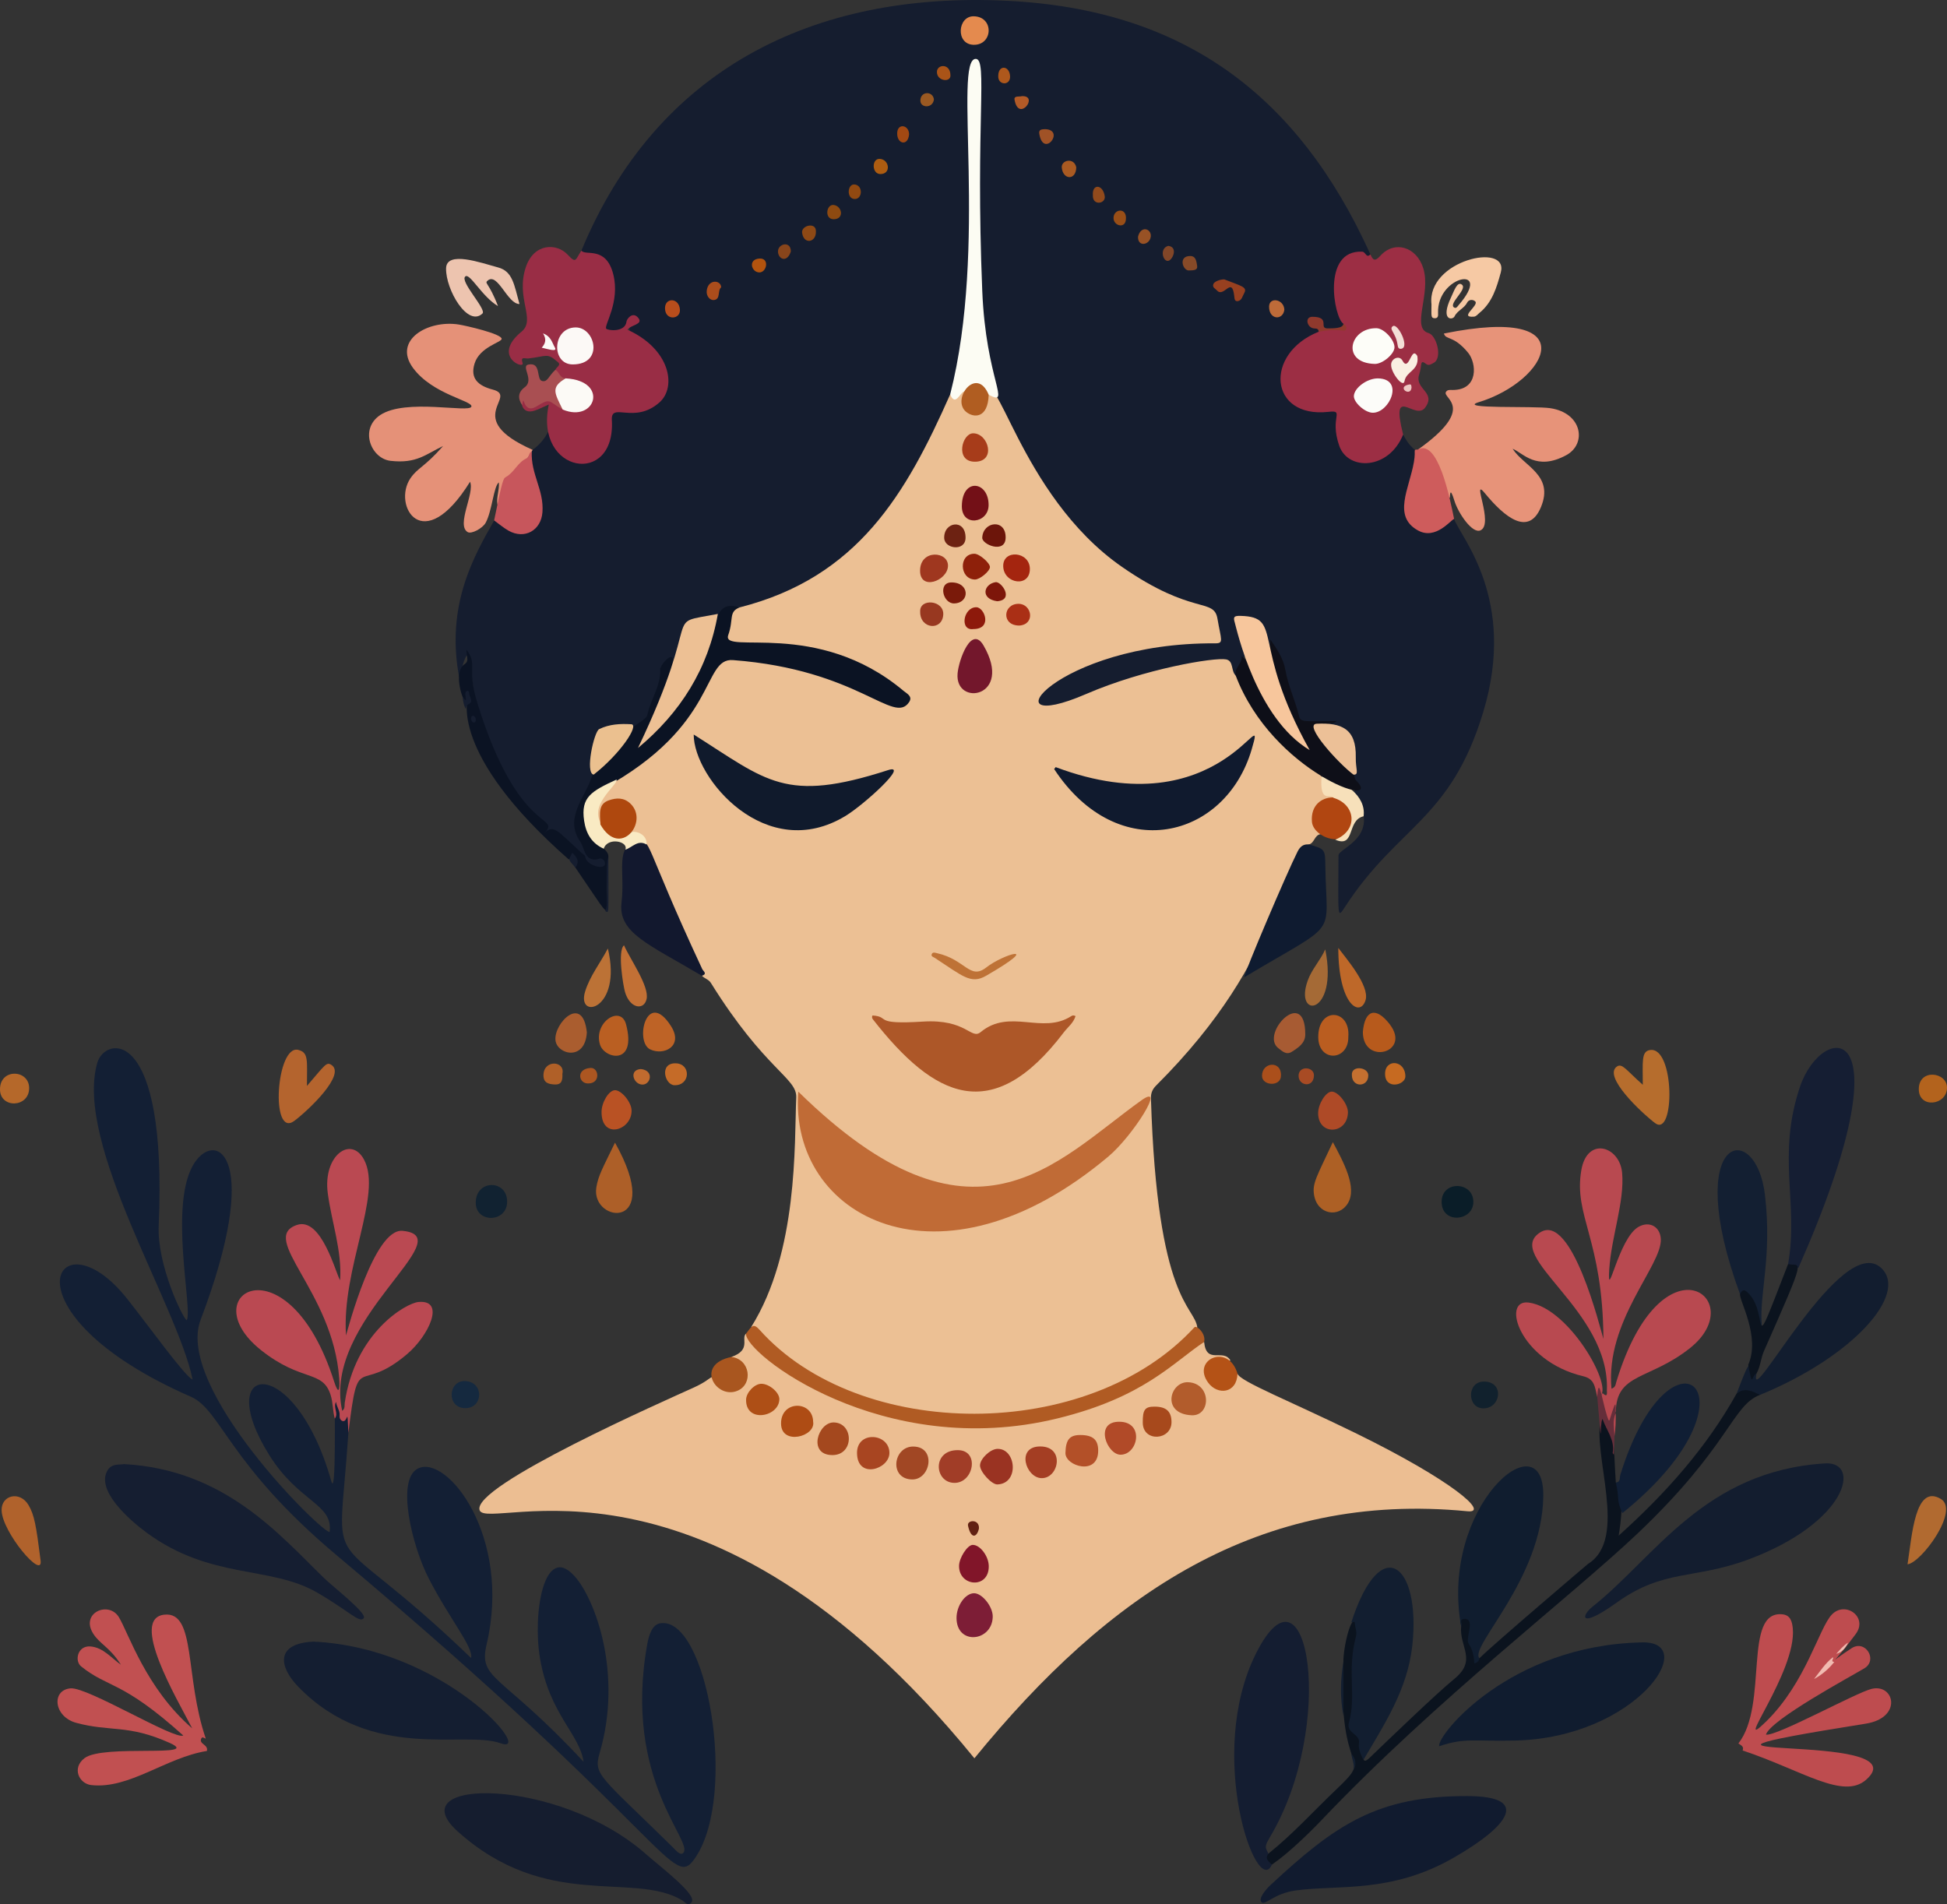 <?xml version="1.0" encoding="UTF-8"?>
<svg id="Layer_2" data-name="Layer 2" xmlns="http://www.w3.org/2000/svg" viewBox="0 0 1039.99 1017.19">
  <rect x="0" y="0" width="1039.99" height="1017.19" fill="#333333" stroke="none"/>
  <defs>
    <style>
      .cls-1 {
        fill: #131f32;
      }

      .cls-2 {
        fill: #b05d21;
      }

      .cls-3 {
        fill: #7d1d36;
      }

      .cls-4 {
        fill: #b06028;
      }

      .cls-5 {
        fill: #101a2c;
      }

      .cls-6 {
        fill: #ab4f1b;
      }

      .cls-7 {
        fill: #fcfcf9;
      }

      .cls-8 {
        fill: #f9eac3;
      }

      .cls-9 {
        fill: #b14611;
      }

      .cls-10 {
        fill: #73172c;
      }

      .cls-11 {
        fill: #f7e0ba;
      }

      .cls-12 {
        fill: #131f34;
      }

      .cls-13 {
        fill: #ad5c11;
      }

      .cls-14 {
        fill: #984e17;
      }

      .cls-15 {
        fill: #b84d1c;
      }

      .cls-16 {
        fill: #8e4915;
      }

      .cls-17 {
        fill: #faefe2;
      }

      .cls-18 {
        fill: #ae4a27;
      }

      .cls-19 {
        fill: #af480e;
      }

      .cls-20 {
        fill: #c47030;
      }

      .cls-21 {
        fill: #8e200a;
      }

      .cls-22 {
        fill: #ad6025;
      }

      .cls-23 {
        fill: #983820;
      }

      .cls-24 {
        fill: #992d45;
      }

      .cls-25 {
        fill: #7a1a0a;
      }

      .cls-26 {
        fill: #a94f52;
      }

      .cls-27 {
        fill: #88451b;
      }

      .cls-28 {
        fill: #b25c2c;
      }

      .cls-29 {
        fill: #f1bbb1;
      }

      .cls-30 {
        fill: #ba4952;
      }

      .cls-31 {
        fill: #a7491c;
      }

      .cls-32 {
        fill: #b95224;
      }

      .cls-33 {
        fill: #131d2f;
      }

      .cls-34 {
        fill: #652e3a;
      }

      .cls-35 {
        fill: #e59178;
      }

      .cls-36 {
        fill: #aa5d2f;
      }

      .cls-37 {
        fill: #ce5c5c;
      }

      .cls-38 {
        fill: #612112;
      }

      .cls-39 {
        fill: #a4250f;
      }

      .cls-40 {
        fill: #ad5728;
      }

      .cls-41 {
        fill: #ab4d1c;
      }

      .cls-42 {
        fill: #ecc097;
      }

      .cls-43 {
        fill: #101e34;
      }

      .cls-44 {
        fill: #121d2f;
      }

      .cls-45 {
        fill: #e79379;
      }

      .cls-46 {
        fill: #974020;
      }

      .cls-47 {
        fill: #101d2f;
      }

      .cls-48 {
        fill: #101c2f;
      }

      .cls-49 {
        fill: #b5682a;
      }

      .cls-50 {
        fill: #111b2f;
      }

      .cls-51 {
        fill: #112231;
      }

      .cls-52 {
        fill: #ae4f16;
      }

      .cls-53 {
        fill: #bd6b39;
      }

      .cls-54 {
        fill: #0b131e;
      }

      .cls-55 {
        fill: #8d190b;
      }

      .cls-56 {
        fill: #151e33;
      }

      .cls-57 {
        fill: #be6829;
      }

      .cls-58 {
        fill: #c15051;
      }

      .cls-59 {
        fill: #151d2f;
      }

      .cls-60 {
        fill: #ba5d20;
      }

      .cls-61 {
        fill: #fcf9f6;
      }

      .cls-62 {
        fill: #0e0f18;
      }

      .cls-63 {
        fill: #ecbe92;
      }

      .cls-64 {
        fill: #9f371f;
      }

      .cls-65 {
        fill: #914a1c;
      }

      .cls-66 {
        fill: #c06b36;
      }

      .cls-67 {
        fill: #aa2f15;
      }

      .cls-68 {
        fill: #0a1d28;
      }

      .cls-69 {
        fill: #a75b33;
      }

      .cls-70 {
        fill: #f3ded6;
      }

      .cls-71 {
        fill: #101a2e;
      }

      .cls-72 {
        fill: #edc094;
      }

      .cls-73 {
        fill: #15293f;
      }

      .cls-74 {
        fill: #ebc08f;
      }

      .cls-75 {
        fill: #b66d2d;
      }

      .cls-76 {
        fill: #ae4c14;
      }

      .cls-77 {
        fill: #731017;
      }

      .cls-78 {
        fill: #a73c1a;
      }

      .cls-79 {
        fill: #a05226;
      }

      .cls-80 {
        fill: #c7565c;
      }

      .cls-81 {
        fill: #a95a22;
      }

      .cls-82 {
        fill: #6c150a;
      }

      .cls-83 {
        fill: #a84521;
      }

      .cls-84 {
        fill: #814628;
      }

      .cls-85 {
        fill: #b16a30;
      }

      .cls-86 {
        fill: #fdfdf8;
      }

      .cls-87 {
        fill: #aa5418;
      }

      .cls-88 {
        fill: #811529;
      }

      .cls-89 {
        fill: #141e31;
      }

      .cls-90 {
        fill: #a14724;
      }

      .cls-91 {
        fill: #b84950;
      }

      .cls-92 {
        fill: #a13d27;
      }

      .cls-93 {
        fill: #edc4af;
      }

      .cls-94 {
        fill: #e48a4e;
      }

      .cls-95 {
        fill: #ba5f22;
      }

      .cls-96 {
        fill: #fcfaf6;
      }

      .cls-97 {
        fill: #a43e23;
      }

      .cls-98 {
        fill: #fcfcf3;
      }

      .cls-99 {
        fill: #7d160a;
      }

      .cls-100 {
        fill: #151e31;
      }

      .cls-101 {
        fill: #121e30;
      }

      .cls-102 {
        fill: #6d2212;
      }

      .cls-103 {
        fill: #b14a28;
      }

      .cls-104 {
        fill: #b05b23;
      }

      .cls-105 {
        fill: #ae581c;
      }

      .cls-106 {
        fill: #b0622c;
      }

      .cls-107 {
        fill: #914911;
      }

      .cls-108 {
        fill: #a24913;
      }

      .cls-109 {
        fill: #9a3322;
      }

      .cls-110 {
        fill: #a56a36;
      }

      .cls-111 {
        fill: #12182e;
      }

      .cls-112 {
        fill: #8f392d;
      }

      .cls-113 {
        fill: #b35028;
      }

      .cls-114 {
        fill: #bc7236;
      }

      .cls-115 {
        fill: #f7c69c;
      }

      .cls-116 {
        fill: #b25a27;
      }

      .cls-117 {
        fill: #ac5621;
      }

      .cls-118 {
        fill: #ad5f28;
      }

      .cls-119 {
        fill: #874a28;
      }

      .cls-120 {
        fill: #b2530e;
      }

      .cls-121 {
        fill: #b3631d;
      }

      .cls-122 {
        fill: #9c2e44;
      }

      .cls-123 {
        fill: #b4642e;
      }

      .cls-124 {
        fill: #b45216;
      }

      .cls-125 {
        fill: #b75a1c;
      }

      .cls-126 {
        fill: #a4481e;
      }

      .cls-127 {
        fill: #985225;
      }

      .cls-128 {
        fill: #c27035;
      }

      .cls-129 {
        fill: #ecc094;
      }

      .cls-130 {
        fill: #11212d;
      }

      .cls-131 {
        fill: #c56b28;
      }

      .cls-132 {
        fill: #a9561f;
      }

      .cls-133 {
        fill: #0b1323;
      }

      .cls-134 {
        fill: #8e4a11;
      }

      .cls-135 {
        fill: #0f1b30;
      }

      .cls-136 {
        fill: #efc8c3;
      }

      .cls-137 {
        fill: #9a5922;
      }

      .cls-138 {
        fill: #c16b2f;
      }

      .cls-139 {
        fill: #c66a21;
      }

      .cls-140 {
        fill: #a84b24;
      }

      .cls-141 {
        fill: #141d31;
      }

      .cls-142 {
        fill: #f6c9a4;
      }

      .cls-143 {
        fill: #be6326;
      }

      .cls-144 {
        fill: #be4c4f;
      }

      .cls-145 {
        fill: #be7236;
      }
    </style>
  </defs>
  <g id="Layer_1-2" data-name="Layer 1">
    <g>
      <path class="cls-59" d="M284.5,240.32c9.86-7.23,7.82-14.26,9.91-6.7,4.38,15.83,29.99,17.43,31.18-.16.79-11.7-2.15-14.95,6.11-14.25,25.88,2.21,34.9-22.77,7.22-39.85q-5.25-3.24-.41-7.1c1.92-1.53-.47-3.88-3.11.91-3.6,6.54-15.85,5.6-12.32-.9,3.46-6.36,7.16-21.99-.31-32.48-5.48-7.69-12.43-.47-12.2-5.93C350.33,37.81,433.51-4.79,538.16.43c93.71,4.67,155.13,49.96,193.83,135.44.4,1.09,0,1.96-1.13,1.49-19.21-8.01-20.57,22.52-12.65,35.32,1.65,5.61-10.36,4.74-12.39.55-2.3-4.76-8-1.98-4.36.59,1.3.92,3.76.76,3.22,3.42-1.62,2.05-4.07,2.89-6.22,4.1-20.05,11.28-17.41,42.03,11.65,37.54,3.91-.6,5.42.87,4.8,4.66-1.02,6.27.36,19.4,10.26,21.96,14.17,3.67,19.19-9.04,24.31-13.37,5.64,10.89,8.36,5.81,6.97,14.72-2.07,13.34-11.35,28.78,1.77,35.51,3.95,2.03,9.82.61,14.32-3.08,1.12-.92,1.55-4,4.18-2.04,3.32,9.62,33.77,42.66,15.58,103.03-17.45,57.91-45.77,60.83-73.83,104.14-4.34,6.7-3.62,5.66-3.52-27.43.01-4.1,24.56-10.25,7.75-33.77,2.14-2.03,3.42-4,.41-6.49-2.48-2.05,3.14-4.88-2.22-23.22-1.51-5.17-10.15-3.39-11.37-7.04.74-.53,9.96-.64-9.74-.16-4.64.11-6.06-.95-7.49-5.2-2.77-8.23-5.63-16.44-7.44-24.95-.93-4.34-6.21-12.88-5.55-12.95.93-.1-1.05,7.68-3.86-2.89-2.61-9.84-.31-7.36-10.82-9.64-8.75-1.9,1.35,13.25.42,19.61-1.3,1.56-3.54,9.97-5.31,10.63-4.16-1.38-1.5-8.24-7.71-7.55-41.52,4.58-60,13.99-86.34,24.77-20.86,8.54-17.12-20.19,45.12-33.66,27.34-5.92,41.24,4.29,39.29-7.93-.94-5.94-.56-9.69-9.31-12.3-54.91-16.42-89.4-61.12-108.65-114.14-18.47-63.1-4.93-176.27-11.5-175.93-6.1.32,4.56,108.66-8.07,161.81-18.37,77.25-79.36,129.52-141.16,135.58-8.57.84-7,19.38-11.25,21.39-3.82-.66-5.83,1.86-6.06,4.83-.66,8.55-4.6,16.02-7.16,23.93-1.3,4.03-5.35,5.52-8.7,7.53-5.87-3.05-11.37-.69-16.87,1.21-2.71.94-6.15,15.14-3.97,23.07-1.4,4.55-2.6,9.06-5.56,13.09-9.71,13.21,1.82,26.39,2.37,27.94,1.81,5.07,4.9,1.71,8.07,3.87,3.14,2.15,1.29,5.82-1.38,5.55-7.91-.82-3.38.32-22.8-18.19-2.33-2.22-5.23.32-6.94-.94-1.62-1.19.27-4.28-2.26-6.38-48.35-40.12-32.15-117.67-43.63-76.66-7.22-38.56,7.89-64.7,18.71-83.8,2.8-1.09,3.58,2.97,10.74,5.46,9.08,3.16,16.61-5.68,13.05-18.85-3.01-11.11-7.01-21.51-3.22-24.28Z"/>
      <path class="cls-129" d="M395.15,324.45c63.18-16.08,88.82-60.63,112.4-113.8,5.09,2.73,8.59-7.11,7.38,2.63-1.02,8.23,10.75,10.06,11.91,1.76,3.97-28.41,16.75,49.16,72.48,87.8,37.74,26.17,49.05,16.3,50.98,27.66,1.94,11.41,3.58,13.2-1.24,13.17-85.42-.54-123.51,50.66-68.84,27.04,31.17-13.47,68.54-19.66,74.7-18.46,4.14.81,2.51,6.18,5.11,8.58,1.47.7,1.91,2.16,2.51,3.48,20.19,44.22,44.33,41.63,44.76,55.29.21,6.65,6.06,3.73,5.12,6.85-.82.78-16.82,3.87-8.32,16.07.66.95,1.54,1.78,1.3,3.1-3.3.43-3.24,4.67-6.21,5.47-17.07,7.97-11.15,58.52-81.57,128.71-2.05,2.04-2.94,4.09-2.85,7,3.34,108.82,23.13,110.53,24.77,122.27-16.02,18.01-49.48,38.62-86.59,44.7-99.73,16.35-150.04-44.16-151.68-44.92,25.11-40.15,23-97.64,24.03-122.61.43-10.51-16.5-14.47-45.61-61.2-1.17-1.88-3.37-2.29-4.76-3.8-.76-4.91-3.64-8.95-5.71-13.27-29.2-60.88-20.51-59.48-32.14-63.56-.35-1.76.94-3.01,1.41-4.51,2-6.43-4.03-14.09-11.61-11.59-8.1,2.67-3.18,8.95-6.13,12.25-7.67-6.37,5.07-23.82,13.86-28.54,17.86-9.59,39.43-35.83,47.43-55.74,1.45-3.61,3.73-5,7.44-4.78,64.5,3.79,87.92,32.66,94.25,23.38,3.24-4.76-26.92-31.7-87.3-30.73-9.72.16-9.73.02-7.57-9.48.84-3.67.34-10.88,6.31-10.23Z"/>
      <path class="cls-63" d="M643.18,716.86c1.25,12.39,10.11,3.22,14.09,9.91-1.65,1.01-13.67-4.04-12.76,6.42.73,8.43,12.12,11.51,14.78,4.07.43-1.21.54-2.61,1.73-3.46,1.01,4.06,28.73,14.91,63.69,32.07,50.88,24.97,71.26,42.62,59.15,41.44-111.05-10.84-191.78,44.14-263.38,131.96-143.92-176.74-259.73-120.73-264.26-132.45-4.99-12.91,100.46-59.26,114.4-65.62,11.74-5.36,8.13-7.84,12.33-2.53,5.42,6.87,14.13,3.51,15.18-3.03,1.13-7.04-6.96-10.05-7.45-10.77,10.91-3.79,4.87-10.02,7.84-12.46,15.22,20.98,54.05,39.16,76.46,44.05,106.71,23.29,160.29-38.93,168.22-39.61Z"/>
      <path class="cls-12" d="M186.09,765.36c-5.51,83.55-14.44,43.21,65.54,120.34,1.3-5.84-11.39-20.66-22.64-42.53-8.82-17.15-17.6-52.76-5.75-58.69,15.5-7.77,50.25,36.33,36.67,94.02-4.5,19.11,7.87,15.27,51.8,62.63-2.04-14.71-18.19-25.42-23.24-55.1-4.15-24.37,2.25-62.18,18.5-43.98,10.94,12.25,25.78,51.99,13.3,94.54-3.43,11.7.35,12.07,38.96,50.08,1.59,1.56,3.98,4.57,5.52,3.34,6.92-5.52-32.25-38.49-19-111.81.94-5.22,2.79-10.33,6.79-11.02,25.05-4.32,41.56,91.1,19.08,124.87-12.66,19.01-10.91-9.38-191.8-161.23-57.63-48.37-61.8-77.65-77.85-84.68-103.61-45.34-71.68-99.71-34.13-52.43,11.57,14.57,31.21,42.01,35.03,43.21-8.19-39.92-63.37-125.94-50.9-169.18,4.08-14.15,37.53-20.61,32.79,86.98-.92,20.94,12.79,49.34,14.98,50.58,3.38-5.77-10.11-63.09,4.33-84.4,11.84-17.47,36.01-2.51,3.07,84.18-13.81,36.34,65.1,114.21,68.94,113.28,1.84-15.19-16.27-15.62-32.16-40.9-31.44-50.05,13.48-55.77,33.03,13.76,2.74,9.76,1.64-42.55,1.94-43.33,4.22,1.25.97,9.83,6.82,8.18,1.17-.33.74,7.99.39,9.3Z"/>
      <path class="cls-30" d="M186.09,765.36c-.71-15.47-.05-4.89-3.28-6.32-1.21-.54-1.52-1.77-1.42-2.97.23-2.61-1.67-4.59-1.87-7.18-1.76,2.97,1.52,6.13-.7,8.92-1.12-4.11-.89-8.42-2.21-12.58-4.31-13.65-15.41-6.69-37.17-23.98-37.59-29.88,14.34-60.7,39.06,16.84,2.2,6.92,3.2,5.27,2.67-1.97-3.4-46.38-43.14-74.75-22.59-81.75,13.22-4.5,20.82,26.15,23.09,29.54,1.06-15.72-4.48-30.8-6.58-46.4-2.72-20.19,12.4-31.12,19.37-18.02,9.96,18.72-12.05,57.89-9.64,93.92,1.04-3.5,15.05-57.3,30.17-55.9,32.35,3-43.08,47.55-32.2,96.16,1.66-1.22,1.15-2.83,1.35-4.22,5.47-37.64,32.7-53.32,39.38-53.93,14.69-1.35,5.44,18.07-6.01,27.79-26.73,22.69-25.85-3.32-31.41,42.06Z"/>
      <path class="cls-122" d="M749.48,232.14c-7.66,18.98-29.42,19.43-34.11,6.02-5.41-15.5,3.3-19.16-5.81-18.15-31.71,3.5-34.49-31.11-5.23-42.78,6.1-3.89,16.66,1.6,13.2-4.35-4.9-2.9-11.74-39.61,10.14-38.42,1.85.1,2.14,3.73,4.31,1.41,1.42,3.26,2.48,3.93,5.4.7,7.53-8.33,19.33-4.72,22.87,6.76,4.26,13.81-6.72,31.93,2.84,34.6,4.25,1.19,7.61,13.44,2.62,15.96-1.38.69-2.51,1.62-3.99.5-3.47-2.64-2,.56-3.68,5.72-2.56,7.89,9.36,9.31,3.17,17.67-5.35,7.22-18.66-13.22-11.73,14.37Z"/>
      <path class="cls-24" d="M310.57,133.86c2.01,3.06,13.12-2.77,17.02,12.71,3.73,14.84-5.03,27.24-3.79,28.99.72,1.01,10.18,2.2,10.86-3.85.15-1.36,3.31-5.57,6.3-1.86,2.83,3.52-4.16,3.66-5.78,6.29,22.88,10.36,26.35,30.64,17.06,38.84-13.48,11.9-25.99-.47-25.42,9.38,2.1,35.91-41.58,28.42-33.67-8.28-2.83,1.24-5.19,2.5-7.7,3.31-6.75,2.18-7.56-4.96-6.26-5.67,1.46-.8,3.78,5.34,6.98,1.96,6.63-7.01,11.72,1,14.76,1.96,16.8,7.16,20.93-14.33,1.32-14.44-3.14-.63-4.88-2.64-5.57-5.68.42-1.4,3.2-2.44,1.38-4.03-6-5.25-5.68-3.15-15.9-1.99-1.6.18-4.28-1.33-3.02,2.42,1.26,3.75-16.74-3.48-.54-16.77,7.84-6.43-3.31-17.76,2.27-34.44,4.31-12.88,16.47-12.99,22.38-6.64,4.66,5.01,3.98,2.66,7.33-2.2Z"/>
      <path class="cls-35" d="M284.5,240.32c-5.91,11.62-17.01,13.71-16.85,26.41.01,1.13.08,2.83-1.97,2.7-.6-3.85,1.11-7.55.8-11.73-2.78,1.85-3.59,15.19-7.06,21.55-1.62,2.97-7.62,6.21-9.63,4.98-6.23-3.81,3.87-20.79,1.29-26.88-25.28,40.72-41.58,12.52-31.87-1.82,3.88-5.72,7.4-5.82,17.47-17.26-9.3,4.38-14.07,9.5-28.06,7.91-10.48-1.19-16.78-16.97-5.55-24.45,13.67-9.1,47.71-.96,48.73-4.52.89-3.11-20.78-6.45-31.22-20.7-10.8-14.75,7.89-25.77,24.48-23.15,3.89.62,23.03,5,22.9,7.68-.09,1.86-11.73,4.28-14.48,13.19-2.42,7.85,1.79,11.81,9.73,13.89,14.31,3.74-17.07,15.21,21.29,32.19Z"/>
      <path class="cls-45" d="M757.47,240.12c31.66-22.54,12.93-27.25,14.85-30.69.78-1.38,2.32-1.1,3.61-1.1,14.06-.02,12.77-14.42,8.27-19.89-7.86-9.56-11.88-6.6-12.94-10.27,76.94-15.66,55.44,25.43,18.74,36.63-12.47,3.81,29.28,1.92,38.09,3.25,17.24,2.59,19.58,19.18,8.47,25.13-15.97,8.56-22.9-1.14-28.59-3.46,5.81,9.3,22.23,14.02,15.15,31.12-6.52,15.73-19.21,5.76-30-7.41-7.48-9.12,5,16.46-2.28,19.86-4.4,2.05-11.98-9.28-13.96-15.77-2.64-8.62-2.25-2.08-2.46-1.66-3.96-.54-5.31-26.87-16.95-25.73Z"/>
      <path class="cls-91" d="M856.1,744.27c2.88,2.72,2.17-.6,2.21-1.5,1.85-43.01-55.74-71.76-35.59-84.45,16.9-10.65,31.96,51.07,33.75,56.94-.32-53.37-16.06-65.59-11.8-90.19,3.15-18.22,20.51-12.81,21.79,1.44,1.38,15.4-5.79,34.19-6.88,51.62-1.18,18.85,4.83-16.8,15.74-22.81,5.84-3.22,11.5.03,11.81,6.61.66,14.16-29.76,43.73-26.35,79.91,2.22-.73,2.18-2.33,2.57-3.62,24.37-80.2,71.98-44.08,39.44-18.13-21.59,17.22-39.49,13.2-39.7,34.24-1.54-1.37-.49-2.47-.55-3.73-1.35,6.52-1.09,8.02-2.91,8.27-3.51.48-6.14-13.11-3.56-14.6Z"/>
      <path class="cls-133" d="M395.15,324.45c-6.13,2.36-3.12,6.16-6.16,14.8-3.89,11.03,47.36-9.13,93.66,29.82,1.66,1.4,5,2.88,2.98,5.95-8.28,12.58-26.83-17.31-94.1-22.4-16.74-1.27-7.4,34.84-69.43,68.67-11.61,6.33-13.27,18.67-3.73,28.11,4.64,4.59,6.93,5.69,6.58,8.8-3.42,30.63,7.33,41.6-17.58,5.3-1.17-1.29,1.79-7.19-3.6-4.41-65.07-57.21-53.63-86.58-53.85-86.92-.51.83,0,2.52-1.32,2.63-1.24.11-6.84-15.77-.47-19.98,2.77-1.83.85-4.5,1.02-7.72,6.31,8.12-.2,9.02,6,28.98,21.73,70,44.54,59.15,35.84,68.81,4.69-4.72,6.75-1.06,19.71,10.78.74.68,1.8,1.03,1.96,2.25.57,4.33,10.9,7.45,10.49,3.1-.15-1.61-1.85-2.66-2.77-2.37-8.19,2.61-8.04-5.64-10.42-9.01-8.78-12.44,2.53-23.76,5.79-33.73,2.59-7.94,10.96-7.13,20.02-24.72,2.02-3.92,9.36-6.25,10.03-9.39,1.75-8.24,7.21-15.39,6.86-24.26-.15-3.86,21.07-25.63-10.08,39.79,48.67-45.16,30.72-79.35,52.59-72.89Z"/>
      <path class="cls-59" d="M344.91,990.35c8.19,7.21,27.56,21.77,24.54,25.78-1.92,2.54-3.64-.14-5.22-1.08-26.09-15.47-72.44,6.03-119.91-36.85-31.64-28.58,53.8-29.05,100.59,12.15Z"/>
      <path class="cls-100" d="M66.17,782.12c53.86,2.84,83.34,37.99,106.86,60.82,5.23,5.08,23.32,18.98,21.25,21.52-2.25,2.77-7.3-3.5-24.86-13.7-25.01-14.53-56.65-6.76-90.98-31.93-9.63-7.06-27.4-22.86-20.96-33.42,2.34-3.84,6.47-2.79,8.7-3.28Z"/>
      <path class="cls-33" d="M933.61,833.17c-28.67,10.63-44.98,4.92-70.02,22.9-20,14.36-19.28,7.21-12.82,2.1,33.21-26.3,59.54-72.41,124.02-76.42,19.65-1.22,12.19,31.64-41.18,51.42Z"/>
      <path class="cls-89" d="M167.47,876.95c70.23,3.31,119,61.29,99.87,54.29-19.23-7.04-68.72,10.3-108.05-30.21-10.4-10.72-12.26-23.12,8.18-24.08Z"/>
      <path class="cls-48" d="M768.75,932.81c-1.38-5.73,37.63-54.09,108.48-55.45,31.4-.6-3.33,50.91-67.84,52.43-22.41.53-26.64-1.65-40.63,3.03Z"/>
      <path class="cls-50" d="M776.7,992.26c-33.73,19.42-61.78,14.45-84.76,17.64-11.26,1.56-16,7.92-17.99,6.31-2.24-1.8,2.47-7.15,4.57-9.11,34.59-32.16,56.96-47.8,105.45-47.64,34.02.11,21.74,16.1-7.27,32.79Z"/>
      <path class="cls-58" d="M109.9,928.73c-.78-.07-1.71-1.19-2.28-.18-1.78,3.15,3.86,3.31,2.88,6.81-21.95,3.53-41.38,20.49-61.74,18.22-6.57-.73-10.51-9.15-3.59-14.4,9.97-7.57,63.32-.09,45.5-8.11-22.33-10.04-31.62-5.79-49.9-10.72-12.17-3.28-13.41-17.58-3.06-18.44,9.15-.77,55.4,27.6,60.2,25.2-33.11-29.76-39.87-25.09-54.58-36.93-3.61-2.9-1.97-11.13,4.9-10.66,6.95.47,11.61,6.55,16.36,9.76-5.94-9.35-11.17-10.94-14.75-16.51-7.17-11.17,8.25-17.8,13.66-8.88,5.19,8.56,14.41,37.97,39.17,59.4-8.39-16.18-33.76-59.02-14.68-60.76,16.82-1.53,10.61,33.11,21.92,66.2Z"/>
      <path class="cls-141" d="M679.39,996.04c-7.99,18.63-35.57-58.66-8.51-112.75,27.73-55.43,43.36,38.2,7.24,98.48-4.25,7.09-.55,4.88,1.27,14.27Z"/>
      <path class="cls-144" d="M930.82,935.09c.9-2.24-1.01-2.8-2.25-3.75,16.28-20.75,2.14-71.26,23.58-68.97,4.36.47,5.14,4.17,5.47,7.53,2.21,23.13-33.13,68.19-14.32,49.8,21.45-20.97,28.31-50.16,35.23-57.26,7.2-7.38,19.39,1.38,12.74,10.41-22.41,30.42-28.03,24.29-2.24,7.62,7.43-4.8,14.12,6.34,6.85,10.72-7.28,4.39-50.1,27.43-52.61,35.44,5.41,1.13,48.26-22.51,56.49-24.45,12.21-2.87,16.56,15.45-3.12,18.59-140.41,22.38,31.03,2.83.12,29.99-12.29,10.79-34.14-5.06-65.94-15.67Z"/>
      <path class="cls-54" d="M679.39,996.04c-1.77-1.69-4.14-3.23-1.6-6.06,12.79-10.23,23.73-22.4,35.56-33.65,21.8-20.73.68-4.6,4.23-68.61-.14-7.81,4.62-28.33,7.41-20.02,2.63,7.85-1.73,2.64-1.58,33.81.09,18.38-3.17,19.7.13,23.01,7.12,7.13,1.82,20.43,7.89,14.63,11.66-11.14,35.17-33.91,45.49-42.37,12.24-10.04,2.49-16.97,3.56-27.95,0-1.8-1.71-4.24,1.33-4.99,8.54-2.09.18,20.83,8.44,21.98,7.58-7.55,57.87-50.3,57.95-50.36,21.97-13.59,1.9-58.39,7.02-78.54,7.98,7.79,6.38,13.7,7.88,35.07,4.96,4.9,2.68,21.64,1.49,28.36,25.13-22.58,46.87-46.96,63.05-75.96,6.08-6.02,14.16-1.32,12.45.75-14.97,5.69-16.11,27.28-65.36,74.03-35.27,33.48-107.66,88.77-168.76,153.06-6.65,7-18.33,18.3-26.57,23.82Z"/>
      <path class="cls-47" d="M790.23,885.81c-.18,1.46-1.03,2.25-2.71,2.78-.22-3.94-.9-7.41-3.07-10.56-1.87-2.73,3.85-13.52-2.29-13.22-3.13.16-.72,2.83-1.69,4.01-11.66-64.35,44.4-111.45,43.88-69.63-.55,44.47-39.77,80.57-34.12,86.62Z"/>
      <path class="cls-56" d="M955.11,675.27c5.75-32.56-6.16-57.51,6.35-94.73,11.63-34.59,59.58-40.05-.84,96.77-1.83-.69-4-.48-5.52-2.04Z"/>
      <path class="cls-101" d="M728.27,940.18c-1.29-2.92-2.89-5.61-2.37-9.18.7-4.79-7.01-5-5.36-10.84,4.07-14.4-1.18-27.33,3.73-45.9.71-2.7-.53-4.88-.59-7.32-.02-1-1.2-.26-1.85-.35,15.89-48.91,37.23-30.42,32.56,12.42-2.55,23.43-14.85,41.97-26.13,61.16Z"/>
      <path class="cls-104" d="M643.18,716.86c-16.85,11.19-32.23,29.58-78.32,40.85-93.46,22.86-167.63-35.03-166.36-45.3,2.89-3.72,3.74-5.93,7.22-2.03,53.3,59.7,175.61,60.31,232.26-1.33,1.21-1.32,6.31,3.45,5.2,7.8Z"/>
      <path class="cls-44" d="M940.08,745.14c-4.05-1.93-8.08-4.17-12.45-.75,3.51-8.7,7.48-21.05,7.86-11.89.1,2.48,1.8.94,2.74,1.28-4.61,21.64,45.54-76.42,66.67-56.37,14.67,13.91-15.48,47.57-64.82,67.74Z"/>
      <path class="cls-1" d="M929.43,691.33c-31.48-85.92,8.5-93.9,13.32-53.03,3.96,33.6-3.24,53.31-1.67,69.75-3.39.23-3.26-18.79-11.65-16.72Z"/>
      <path class="cls-43" d="M866.59,808.32c-3.46-7.69-1.32-7.21-3.5-16.34,2.65-.25,1.95-2.65,2.4-4.1,27.09-87.54,79.33-42.6,1.1,20.43Z"/>
      <path class="cls-135" d="M664.6,522.06c-.22-1.82,22.79-55.88,28.47-67.1,1.38-2.73,3.09-4.14,6.12-3.87,8.67,2.54,8.62,2.54,8.75,11.76.52,39.04,8.24,28.35-43.33,59.21Z"/>
      <path class="cls-111" d="M375.08,517.65c.5,1.06,2.98,2.58-.16,3.61-28.31-16.81-44.89-22.88-42.93-39.14,2.01-16.72-3.68-29.84,8.08-32.51,8.08-1.83,3.08-.39,35.02,68.04Z"/>
      <path class="cls-91" d="M853.16,746.22c-1.34-5.57-1.39-9.6-7.56-11.06-33.96-8.06-43.93-41.28-29.06-39.34,22.95,3,47.99,50.03,36.62,50.4Z"/>
      <path class="cls-37" d="M757.47,240.12c10.59-5.74,16.92,25.58,19.24,37.12-1.67.31-9.69,11.38-19.24,6.15-13.82-7.57-4.69-22.35-2.23-36.58,1.21-7.03-.8-6.47,2.23-6.69Z"/>
      <path class="cls-80" d="M270.25,254.79c4.45-2.46,6.25-7.81,10.96-9.91,1.68-.75,1.05-3.11,2.84-3.66-.58,12.15,6.56,20.44,5.7,32.37-.71,9.78-9.52,14.69-18.04,9.94-2.76-1.54-5.19-3.67-7.77-5.53,4.45-21.83,4.9-22.42,6.31-23.2Z"/>
      <path class="cls-142" d="M764.63,162.59c-2.7-23.57,41.46-33.43,37.02-17.08-2.18,8.02-4.55,16.16-11.52,21.74-.91.73-1.59,1.82-2.88,1.91-8.32.64,3.1-6.07.69-8.2-1.29-1.14-3.41-.98-4.24.66-1.59,3.15-5.27,4.25-6.75,7.38-1.02,2.15-7.81,2.31-1.87-10.15,1.6-3.36,3.3-8.84,5.84-6.76,3.03,2.47-7.58,10.23-4.16,12.2,1.13.65,1.79-.64,2.43-1.38,18.72-21.63-11.76-15.95-11.05,4.28.05,1.3.16,2.9-1.85,2.81-2.11-.09-1.67-1.41-1.67-7.42Z"/>
      <path class="cls-123" d="M163.95,580.11c9.76-11.37,10.41-12.89,12.97-11.31,8.2,5.04-12.16,24.27-19.63,29.91-13.03,9.85-9.78-40.95,2.07-37.85,5.6,1.47,4.59,5.52,4.59,19.25Z"/>
      <path class="cls-75" d="M877.5,579.49c0-12.36-.87-17.8,3.78-18.56,13.35-2.21,13.48,47.2,2.73,38.99-7.38-5.64-28.01-24.99-20.31-30.2,2.81-1.9,4.9,1.88,13.81,9.77Z"/>
      <path class="cls-93" d="M277.47,162.4c-6.37.1-11.57-16.95-16.92-12.57-2.04,1.67.57.88,5.45,13.69-8.56-5.08-14.95-17.71-17.41-15.87-3.3,2.47,11.43,17.59,9.13,19.81-7.79,7.51-19.66-12.57-19.45-24.08.17-9.63,18.54-3.03,27.87-.49,7.74,2.11,8.49,9.27,11.34,19.52Z"/>
      <path class="cls-54" d="M929.43,691.33c1.64-3.66,3.47-1.58,4.94,0,10.85,11.73-.3,38.1,20.74-16.07,6.51,1.69,10.83-7.13-12.87,46.42-1.75,3.94-1.87,8.32-4,12.07-2.79.72-1.91,8.97-4.43-4.64,6.66-15.17-4.96-34.55-4.37-37.79Z"/>
      <path class="cls-118" d="M328.5,610.4c26.72,47.53-12.92,43.12-9.98,24.01.99-6.45,3.67-10.89,9.98-24.01Z"/>
      <path class="cls-22" d="M711.94,610.11c5.66,10.59,13.09,24.19,8.06,32.62-4.78,8-16.31,6.18-18.09-4.36-1.07-6.31,1.58-10.09,10.04-28.26Z"/>
      <path class="cls-106" d="M.86,806.81c-.2-8.16,9.81-10.6,14.4-2.75,3.07,5.25,4.05,10.7,6.43,29.6,1.33,10.56-20.55-15.08-20.83-26.85Z"/>
      <path class="cls-85" d="M1018.91,835.64c2.42-15.59,4.03-43.08,17.76-34.93,10.34,6.13-10.58,34.24-17.76,34.93Z"/>
      <path class="cls-8" d="M345.36,451.14c-4.67-2.76-7.61,1.59-11.33,2.75,1.86-4.47-9.54-6.91-11.55-.51-6.46-2.89-9.47-8.15-10.47-14.93-1.87-12.66,3.84-15.77,17.34-22.03,1.09,2.77-16.8,14.55-6.88,25.29,5.64,6.1,6.12,6.21,13.52,3.14,4.12-1.71,9.86,1.26,9.37,6.29Z"/>
      <path class="cls-9" d="M700.77,438.98c-1.47-17.53,23.51-16.81,22.17-.72-1.37,16.42-21.41,9.77-22.17.72Z"/>
      <path class="cls-26" d="M300.55,218.77c-7.89-4.35-6.02-6.49-13.96-1.67-7.76,4.7-6.48-8.32-7.67-.64-2.41-3.6-2.3-6.9,1.36-9.59,5.29-3.88-2.16-11.24,1.88-12.1,7.26-1.55,4.01,8.17,7.56,8.8,2.85.51,2.94-2.23,6.95-6.05,2.11,1.18,2.38,4.56,5.46,4.59-9.22,9.04.2,13.7-1.59,16.65Z"/>
      <path class="cls-60" d="M720.21,553.88c.16,13.03-15.94,13.67-16.06.23-.15-16.4,17.22-15.3,16.06-.23Z"/>
      <path class="cls-132" d="M390.66,724.88c10.05,1.14,11.79,14.43,3.29,18.05-11.36,4.83-23.12-13.94-3.29-18.05Z"/>
      <path class="cls-125" d="M727.97,551.25c1.01-11.88,6.98-13.61,14.28-4.18,11.88,15.35-14.25,22.24-14.28,4.18Z"/>
      <path class="cls-143" d="M358.39,548.1c6.9,10.77-3.84,16.04-11.16,12.45-8.37-4.11-1.76-32.62,11.16-12.45Z"/>
      <path class="cls-95" d="M320.48,558c-3.63-11.88,11.13-21.44,13.94-10.76,5.84,22.16-11.59,18.47-13.94,10.76Z"/>
      <path class="cls-36" d="M313.47,551.46c-.9,15.75-16.02,11.85-16.77,4.19-.89-9.01,14.54-24.89,16.77-4.19Z"/>
      <path class="cls-69" d="M697.21,552.65c0,4.53-3.63,6.98-7.26,9.25-2.91,1.83-5.09-.43-7.09-1.94-10.05-7.6,14.39-33.47,14.35-7.32Z"/>
      <path class="cls-128" d="M333.32,504.98c3.21,7.36,13.57,21.86,12.06,28.68-1.37,6.21-8.87,5.22-11.52-3.68-.94-3.15-4.16-22.14-.54-25Z"/>
      <path class="cls-32" d="M321.32,593.96c.03-5.14,3.89-11.46,7.08-11.58,3.49-.14,8.86,6.34,8.96,10.8.23,10.67-16.12,15.88-16.04.79Z"/>
      <path class="cls-57" d="M714.85,506.39c4.01,5.38,16.91,20.23,14.56,27.89-2.87,9.34-14.54,2.64-14.56-27.89Z"/>
      <path class="cls-124" d="M661.01,733.8c-.33,10.63-10.62,11.69-15.68,4.8-9.05-12.32,10.82-21.35,15.68-4.8Z"/>
      <path class="cls-114" d="M324.69,506.68c7.9,32.97-16.92,38.5-12.15,22.99,2.59-8.4,8.1-15.23,12.15-22.99Z"/>
      <path class="cls-11" d="M713.22,448.56c12.61-5.16,10.8-18.87-.87-22.33-1.8-2.55-7.55,3.29-6.44-11.44,11.8,1.83,23.95,10.35,22.45,21.26-9.12,2.03-4.27,17.16-15.14,12.51Z"/>
      <path class="cls-18" d="M704.09,594.66c-.02-4.94,4.13-11.53,7.26-11.53,3.51,0,8.75,6.76,8.65,11.16-.27,11.75-15.87,12.53-15.92.37Z"/>
      <path class="cls-51" d="M254.12,642.4c.1-12.45,16.77-12.34,16.77-.5,0,11.38-16.86,11.63-16.77.5Z"/>
      <path class="cls-68" d="M770.05,641.88c.13-11.39,16.93-10.83,16.95.16.02,10.47-17.1,12.05-16.95-.16Z"/>
      <path class="cls-110" d="M707.89,507.13c7.14,35.65-17.08,37.57-9.28,16.44,2.2-5.97,6.71-10.61,9.28-16.44Z"/>
      <path class="cls-49" d="M15.57,581.23c.03,10.57-15.48,11.06-15.57.79-.11-11.5,15.55-10.78,15.57-.79Z"/>
      <path class="cls-121" d="M1024.93,581.81c.02-11.19,15.17-9.16,15.06-.7-.13,9.47-15.08,11.21-15.06.7Z"/>
      <path class="cls-73" d="M248.54,752.23c-10.13-.04-9.21-14.76-.21-14.47,10.32.33,9.91,14.5.21,14.47Z"/>
      <path class="cls-130" d="M792.91,738.02c10.8.3,8.76,14.39-.59,14.32-8.82-.06-8.93-14.59.59-14.32Z"/>
      <path class="cls-34" d="M853.16,746.22c.85-14.22,3.14,6.58,6.36,13.04,5.21-16.44,3.33-10.16,2.53,17.85-.22-.37-.69-.77-.63-1.09,1.2-6.78-3.26-11.79-5.47-18.07-1.71,3.18.18,21.37-2.79-11.74Z"/>
      <path class="cls-131" d="M360.99,568.02c8.23.26,7.78,11.94-.76,11.7-5.19-.14-8.23-11.99.76-11.7Z"/>
      <path class="cls-139" d="M750.68,575c.03,4.67-10.72,7.35-10.84-1.23-.12-8.37,10.78-7.64,10.84,1.23Z"/>
      <path class="cls-4" d="M300.41,573.56c.09,3.25-.11,6.01-4.26,5.76-3.19-.19-5.88-.88-5.86-4.91.05-8.57,11.65-7.82,10.12-.85Z"/>
      <path class="cls-6" d="M684.23,574.29c.3,6.41-10.05,5.88-10.12.49-.09-7.46,10.25-8.36,10.12-.49Z"/>
      <path class="cls-20" d="M722.11,574.35c-.47-5.45,8.75-4.43,8.76.12.01,6.43-8.72,6.61-8.76-.12Z"/>
      <path class="cls-117" d="M314.27,578.77c-5.15.29-6.86-7.77,1.17-8.28,4.48-.28,5.5,8.27-1.17,8.28Z"/>
      <path class="cls-140" d="M701.84,574.47c-.08,6.69-7.9,5.78-8.19.53-.33-5.9,8.26-5.36,8.19-.53Z"/>
      <path class="cls-138" d="M342.33,571.08c7.18.81,5.23,8.17,1,8.3-4.95.15-7.71-7.92-1-8.3Z"/>
      <path class="cls-29" d="M979.76,887.84c-2.98,3.73-6.52,6.81-10.8,9.1,3.23-4.03,5.93-8.46,10.11-11.64.63.74-1.54,2.24.69,2.54Z"/>
      <path class="cls-59" d="M323.22,486.59c2.44-2.02-.36-26.21,1.74-28.39,0,31.67.54,29.74-1.74,28.39Z"/>
      <path class="cls-59" d="M247.15,372.22c3.45,4.87.24-1.88,1.97-2.99.8-.51,1.46.08,1.46.92,0,2.06,2.68,4.62-.3,6.03-1.58.75-1.14,1.68-1.51,2.6-1.04-2.06-1.51-4.27-1.61-6.57Z"/>
      <path class="cls-101" d="M717.58,887.72v28.84c-1.85-9.61-1.61-19.23,0-28.84Z"/>
      <path class="cls-59" d="M305.65,455.57c2.66,2.34,4,4.7,1.72,7.93-3.89-4.75-3.99-3.37-1.72-7.93Z"/>
      <path class="cls-91" d="M862.33,767.21c.02-4.07-1.2-8.21.7-12.18.05,4.07,0,8.14-.7,12.18Z"/>
      <path class="cls-29" d="M980.83,883.5c1.94-2.18,3.82-4.43,6.31-6.04-1.3,2.85-3.15,5.13-6.31,6.04Z"/>
      <path class="cls-101" d="M721.79,936.83c2.35,2.62,2.9,5.52,1.31,8.73.48-3.05-.95-5.81-1.31-8.73Z"/>
      <path class="cls-98" d="M514.81,209.18c-1.93.59-4.59,8.26-7.27,1.47,20.24-79.11,1.5-179.56,13.71-179.19,6.41.19-.24,33.86,3.42,123.87,1.95,47.88,15.87,62,3.44,55.56-2.3-.9-3.83-8.34-11.05-2.75-.67.52-1.2,1.32-2.24,1.04Z"/>
      <path class="cls-62" d="M660.01,360.83c-.86-3.99,3.63-6.3,3.2-10.16,4.91,1.18,10.7,27.9,33.97,47.51-8.28-14.85-14.15-31.04-18.86-47.68-1.35-4.76.22-1.12.22-8.88,3.53,5.02,6.95,10.1,8.01,16.15,1.5,8.62,5.35,16.5,7.4,24.94.81,3.34,3.21,2.48,20.08,2.48-2.28,1.98-2.99.38-5.27,1.86-1.68,1.1-4.7-.79-5.37,1.69-.47,1.71,1.82,3.17,2.64,4.88,5.2,10.76,17.41,17.27,16.98,20.21.72.86.37,2.05,1.32,3.02,15.74,16.11-44.61-4.11-64.31-56.03Z"/>
      <path class="cls-72" d="M383.44,327.96c-5.12,29.26-19.97,52.74-42.66,71.62,36.11-75.53,11.6-65.68,42.66-71.62Z"/>
      <path class="cls-115" d="M699.58,400.71c-28.64-17.08-38.96-64.48-39.99-68-.88-3.03-.66-3.8,3.01-3.71,23.29.59,5.25,14.86,36.97,71.71Z"/>
      <path class="cls-74" d="M317.12,413.79c-4.77-.7.17-22.95,2.93-24.3,5.44-2.67,11.26-2.95,17.15-2.6,4.38.26-5.61,15.61-20.08,26.9Z"/>
      <path class="cls-42" d="M723,413.83c-7.69-5.6-27.1-26.84-19.73-27.21,13.43-.66,21.25,2.74,20.92,17.91-.14,6.39,1.95,9.4-1.19,9.29Z"/>
      <path class="cls-94" d="M520.01,23.93c-9.71-.25-8.55-15.46.2-15.23,10.88.29,10.2,15.5-.2,15.23Z"/>
      <path class="cls-46" d="M653.96,149.25c8.92,3.52,12.52,4.02,10.63,7.33-.93,1.63-1.27,3.94-3.41,4.28-1.81.29-1.77-1.48-1.92-2.8-1.27-10.8-5.49,1.28-9.21-2.91-.88-1-2.72-1.59-1.87-3.53.49-1.11,3.21-2.4,5.79-2.38Z"/>
      <path class="cls-112" d="M717.54,172.88c1.16.8,2.11,1.82,1.37,3.26-.7,1.36-3.92-.99-14.56,1.09.01-1.37-.83-1.76-2.01-1.75-4.17.03-5.77-6.26-1.33-6.25,9.84,0,3.3,6.22,7.92,6.19,2.84-.02,8.65.14,8.62-2.53Z"/>
      <path class="cls-15" d="M363.18,165.42c.34,5.24-7.62,6-7.96-.41-.33-6.19,7.54-6.24,7.96.41Z"/>
      <path class="cls-53" d="M686.04,165.42c-.66,5.77-8.11,5.62-8.16-1.53-.04-5.46,7.88-4.2,8.16,1.53Z"/>
      <path class="cls-41" d="M385.22,153.48c-2.11,1.71-.15,6.29-3.78,6.79-2.21.31-4.18-2.09-3.96-4.76.54-6.52,7.6-6.13,7.74-2.03Z"/>
      <path class="cls-81" d="M574.89,89.39c-.12,7.12-7.1,6.76-7.74.2-.41-4.16,6.59-5.66,7.74-.2Z"/>
      <path class="cls-119" d="M635.02,144.48c-3.22.08-5.84-7.72.71-7.72,3.14,0,3.32,2.96,3.7,5.09.46,2.56-1.7,2.57-4.42,2.63Z"/>
      <path class="cls-13" d="M470.21,92.98c-4.6-.06-4.72-8.38-.24-8.1,5.17.32,6.14,8.18.24,8.1Z"/>
      <path class="cls-16" d="M435.82,123.72c.14,5.92-6.59,7.05-7.38.56-.48-3.92,7.65-5.87,7.38-.56Z"/>
      <path class="cls-79" d="M558.34,68.99c10.82.45-1.03,15.86-3.22,2.41-.39-2.38,1.6-2.35,3.22-2.41Z"/>
      <path class="cls-108" d="M485.58,71.88c-.64,6.39-6.43,5.08-6.35-.68.08-5.66,6.46-4.53,6.35.68Z"/>
      <path class="cls-120" d="M405.73,138.11c5.42-.29,3.86,7.49-.15,7.42-4.26-.07-6.22-7.08.15-7.42Z"/>
      <path class="cls-134" d="M445.38,117.12c-5.17.06-4.06-8.06-.12-7.63,4.6.5,5.83,7.56.12,7.63Z"/>
      <path class="cls-127" d="M607.87,126.46c1.5-6.24,7.25-4.29,6.82-.15-.47,4.63-7,5.84-6.82.15Z"/>
      <path class="cls-14" d="M601.36,117.61c-.63,4.68-6.65,2.93-6.57-1.23.09-4.98,7.52-5.78,6.57,1.23Z"/>
      <path class="cls-27" d="M422.43,134.34c-2.07,6.38-6.85,4.04-6.87-.02-.01-4.22,6.89-5.85,6.87.02Z"/>
      <path class="cls-87" d="M507.68,40.18c.27,4.03-7.18,3.27-7.23-1.68-.05-4.26,7.15-4.82,7.23,1.68Z"/>
      <path class="cls-105" d="M533.22,40.52c.02-6.11,6.1-5.56,6.31.31.18,5.1-6.61,4.79-6.31-.31Z"/>
      <path class="cls-65" d="M583.76,104.29c-.49-6.27,5.41-5.94,6.34.56.59,4.1-6.64,5.22-6.34-.56Z"/>
      <path class="cls-107" d="M456.29,98.53c4.71.23,4.55,7.71.36,7.78-4.6.07-4.09-7.96-.36-7.78Z"/>
      <path class="cls-137" d="M498.85,53.09c-.51,4.89-7.19,4.71-7.23.71-.06-5.17,6.66-5.33,7.23-.71Z"/>
      <path class="cls-116" d="M545.82,51.37c9.39-.5-1.69,14.31-3.9,1.93-.42-2.36,2.53-1.49,3.9-1.93Z"/>
      <path class="cls-84" d="M624.05,131.33c5.41.7,2.3,7.64-.06,8.02-2.87.46-4.8-6.76.06-8.02Z"/>
      <path class="cls-66" d="M426.42,583.16c93.57,91.85,137.34,37.46,183.31,4.6,13.64-9.75-4.77,19.16-17.59,29.96-90.35,76.13-170.94,32.17-165.72-34.56Z"/>
      <path class="cls-40" d="M466.07,542.46c9.92.71-.44,4.98,26.92,3.27,23.32-1.46,25.68,9.88,30.84,5.61,15.58-12.88,32.85,1.46,48.36-8.51,1.12-.72,1.83-.2,2.31-.04-1.09,3.68-4.17,5.93-6.32,8.75-38.36,50.47-69.3,34.64-101.81-6.87-.43-.55-.87-1.19-.3-2.21Z"/>
      <path class="cls-5" d="M370.55,392.39c39.24,24.78,48.71,36.81,103.83,19,11.64-3.76-12.82,18.42-22.64,24.41-42.49,25.95-81.2-20.05-81.2-43.42Z"/>
      <path class="cls-71" d="M563.88,409.79c88.56,33.32,113.44-39.2,104.71-9.48-14.08,47.95-71.51,62.21-105.51,10.53l.8-1.05Z"/>
      <path class="cls-10" d="M511.49,359.76c.64-7.35,7.41-26.08,13.89-14.9,16.11,27.8-15.45,32.9-13.89,14.9Z"/>
      <path class="cls-19" d="M320.71,440.44c-.29-5.96-1.18-10.91,4.45-12.89,4.18-1.47,8.11-1.52,11.5,1.66,10.33,9.67-5.46,29.68-15.95,11.24Z"/>
      <path class="cls-77" d="M528.06,269.95c-.12,9.69-14.42,11.68-14.29.37.17-15.36,14.46-13.31,14.29-.37Z"/>
      <path class="cls-2" d="M528.11,210.88c-.4,12.94-8.17,12.4-12.09,9.1-8.05-6.77,5.67-24.77,12.09-9.1Z"/>
      <path class="cls-145" d="M499.33,511.71c-.78-.51-2.26-.79-1.57-2.14.57-1.1,1.73-.61,2.76-.38,15.18,3.36,17.53,14.49,26.27,7.64,9.26-7.27,31.04-13.52-.11,4.45-8.14,4.7-12.62.03-27.35-9.57Z"/>
      <path class="cls-64" d="M491.46,304.69c.17-11.43,15.3-10.29,14.9-2.22-.39,7.87-15.06,13.32-14.9,2.22Z"/>
      <path class="cls-78" d="M520.42,246.64c-10.35-.27-6.59-15.15-.62-15.17,8.3-.02,12.53,15.47.62,15.17Z"/>
      <path class="cls-39" d="M550.1,303.8c.13,10.25-13.96,8.14-14.23-1.27-.27-9.22,14.11-8.04,14.23,1.27Z"/>
      <path class="cls-21" d="M520.55,295.82c2.63.03,8.31,4.96,8.22,7.13-.1,2.29-5.45,6.69-8.05,6.63-8.32-.2-8.78-13.87-.17-13.76Z"/>
      <path class="cls-23" d="M491.51,326.75c-.39-7.37,12.92-6.23,12.32,1.73-.65,8.68-12.48,7.56-12.32-1.73Z"/>
      <path class="cls-67" d="M544.59,334.16c-9.84.15-8.91-11.65-.5-11.6,7.07.04,9.04,10.89.5,11.6Z"/>
      <path class="cls-82" d="M537.16,287.31c-.19,8.64-12.62,3.65-12.49-.03.29-8.81,12.72-10.39,12.49.03Z"/>
      <path class="cls-102" d="M515.75,287.31c-.06,7.42-11.24,5.98-11.41.1-.25-8.78,11.49-10.49,11.41-.1Z"/>
      <path class="cls-25" d="M509.73,322.35c-6.1.21-8.82-11.16-1.59-11.22,9.92-.08,10.02,10.93,1.59,11.22Z"/>
      <path class="cls-55" d="M519.93,336.04c-7.49,1.07-5.42-11.69,1.56-11.66,4.4.02,8.79,11.64-1.56,11.66Z"/>
      <path class="cls-99" d="M532.64,321.18c-9.05-1.27-7.3-9.13-.85-10.19,3.06-.5,10.17,9.49.85,10.19Z"/>
      <path class="cls-3" d="M510.93,864.35c-.03-6.59,4.68-13.25,9.38-13.25,4.35,0,10.06,7.2,9.96,12.55-.25,13.35-19.27,15.45-19.34.7Z"/>
      <path class="cls-28" d="M636.54,756.03c-16.47-.74-11.67-18.19-1.77-17.65,12.4.68,12.1,18.11,1.77,17.65Z"/>
      <path class="cls-109" d="M532.75,773.98c10.05-.28,11.85,18.57.02,19-3.07.11-9.34-6.75-9.29-10.17.05-3.58,5.45-8.72,9.27-8.83Z"/>
      <path class="cls-113" d="M577.16,766.58c6.64.05,9.43,2.52,9.44,8.32.02,13.67-17.64,8.33-17.49,1.29.15-7.16,2.25-9.66,8.05-9.61Z"/>
      <path class="cls-92" d="M511.73,774.66c11.66.14,8.39,17.54-1.91,17.49-10.82-.05-12.12-17.66,1.91-17.49Z"/>
      <path class="cls-90" d="M488.06,772.74c12.18.35,8.99,17.75-.85,17.58-12.53-.22-10.15-17.89.85-17.58Z"/>
      <path class="cls-88" d="M528.15,836.57c.19,12.39-15.98,11.11-15.87-.09.04-4.28,4.41-11.07,7.21-11.2,3.89-.18,8.58,5.92,8.66,11.29Z"/>
      <path class="cls-83" d="M457.78,776.19c-.07-12.05,17.25-10.66,17.3-.06.04,8.74-17.22,14.28-17.3.06Z"/>
      <path class="cls-126" d="M445.45,759.86c10.62.32,10.86,17.43-.79,17.44-13.39,0-7.78-17.7.79-17.44Z"/>
      <path class="cls-103" d="M598.01,759.49c13.32.16,9.96,17.47.62,17.61-7.34.12-14.41-17.79-.62-17.61Z"/>
      <path class="cls-76" d="M434.34,759.51c1.43,7.92-17.03,12.83-17.14,1-.12-12.65,16.99-12.48,17.14-1Z"/>
      <path class="cls-52" d="M398.52,747.7c.07-3.86,4.54-8.5,8.17-8.49,4.25.01,9.64,4.64,9.6,8.23-.12,9.55-18,12.93-17.77.25Z"/>
      <path class="cls-97" d="M555.65,772.69c13.32.01,9.95,17.12.69,16.93-8.51-.18-13.74-16.94-.69-16.93Z"/>
      <path class="cls-31" d="M625.76,759.61c.08,9.85-15.23,11.01-15.35.41-.08-6.98,1.13-8.62,6.33-8.6,6.2.02,8.98,2.54,9.02,8.19Z"/>
      <path class="cls-38" d="M522.89,816.59c-1.06,4.72-4.23,5.82-5.82-1.55-.69-3.21,6.28-3.73,5.82,1.55Z"/>
      <path class="cls-86" d="M734.33,194.4c-18.18-.46-13.54-19.37.96-19.07,3.91.08,9.61,6.15,9.58,10.2-.03,3.61-6.41,8.98-10.54,8.87Z"/>
      <path class="cls-7" d="M733.2,220.49c-4.16-.08-10.25-5.57-10.03-9.02.29-4.44,7.28-9.46,12.98-9.33,14.15.32,6.03,18.53-2.95,18.35Z"/>
      <path class="cls-17" d="M743.08,195.05c-.27-3.4,4.36-5.58,6.07-2.39,3.04,5.68,4.4-4.94,6.71-3.78.57.28,1.18,1.03,1.26,1.64.94,7.51-5.96,7.7-6.89,13.07-.69,3.98-7.21-4.51-7.15-8.55Z"/>
      <path class="cls-70" d="M748.66,186.28c-1.64.35-1.95-.75-2.13-2.01-.94-6.59-4.89-8.42-2.53-10.04,2.61-1.79,9.05,11.11,4.66,12.04Z"/>
      <path class="cls-136" d="M753.97,207.07c-.51,5.3-8.36-.43-1.22-1.7,1.35-.24,1.08.96,1.22,1.7Z"/>
      <path class="cls-61" d="M305.89,194.67c-11.53-.02-10.98-19.52,1.46-19.76,10.7-.2,15.43,19.79-1.46,19.76Z"/>
      <path class="cls-96" d="M300.55,218.77c-4.24-8.72-6.61-11.87,1.59-16.65,23.47,1.3,15.88,24.05-1.59,16.65Z"/>
      <path class="cls-61" d="M289.36,185.73c2.11-2.35,2.6-4.61.69-7.63,4.28,1.54,4.84,4.95,6.34,7.54,1.47,2.54-3.43.9-7.04.09Z"/>
      <path class="cls-59" d="M253.14,386.03c-2.1-.57-1.91-4.01-.29-3.6,1.6.4,1.82,3.39.29,3.6Z"/>
    </g>
  </g>
</svg>